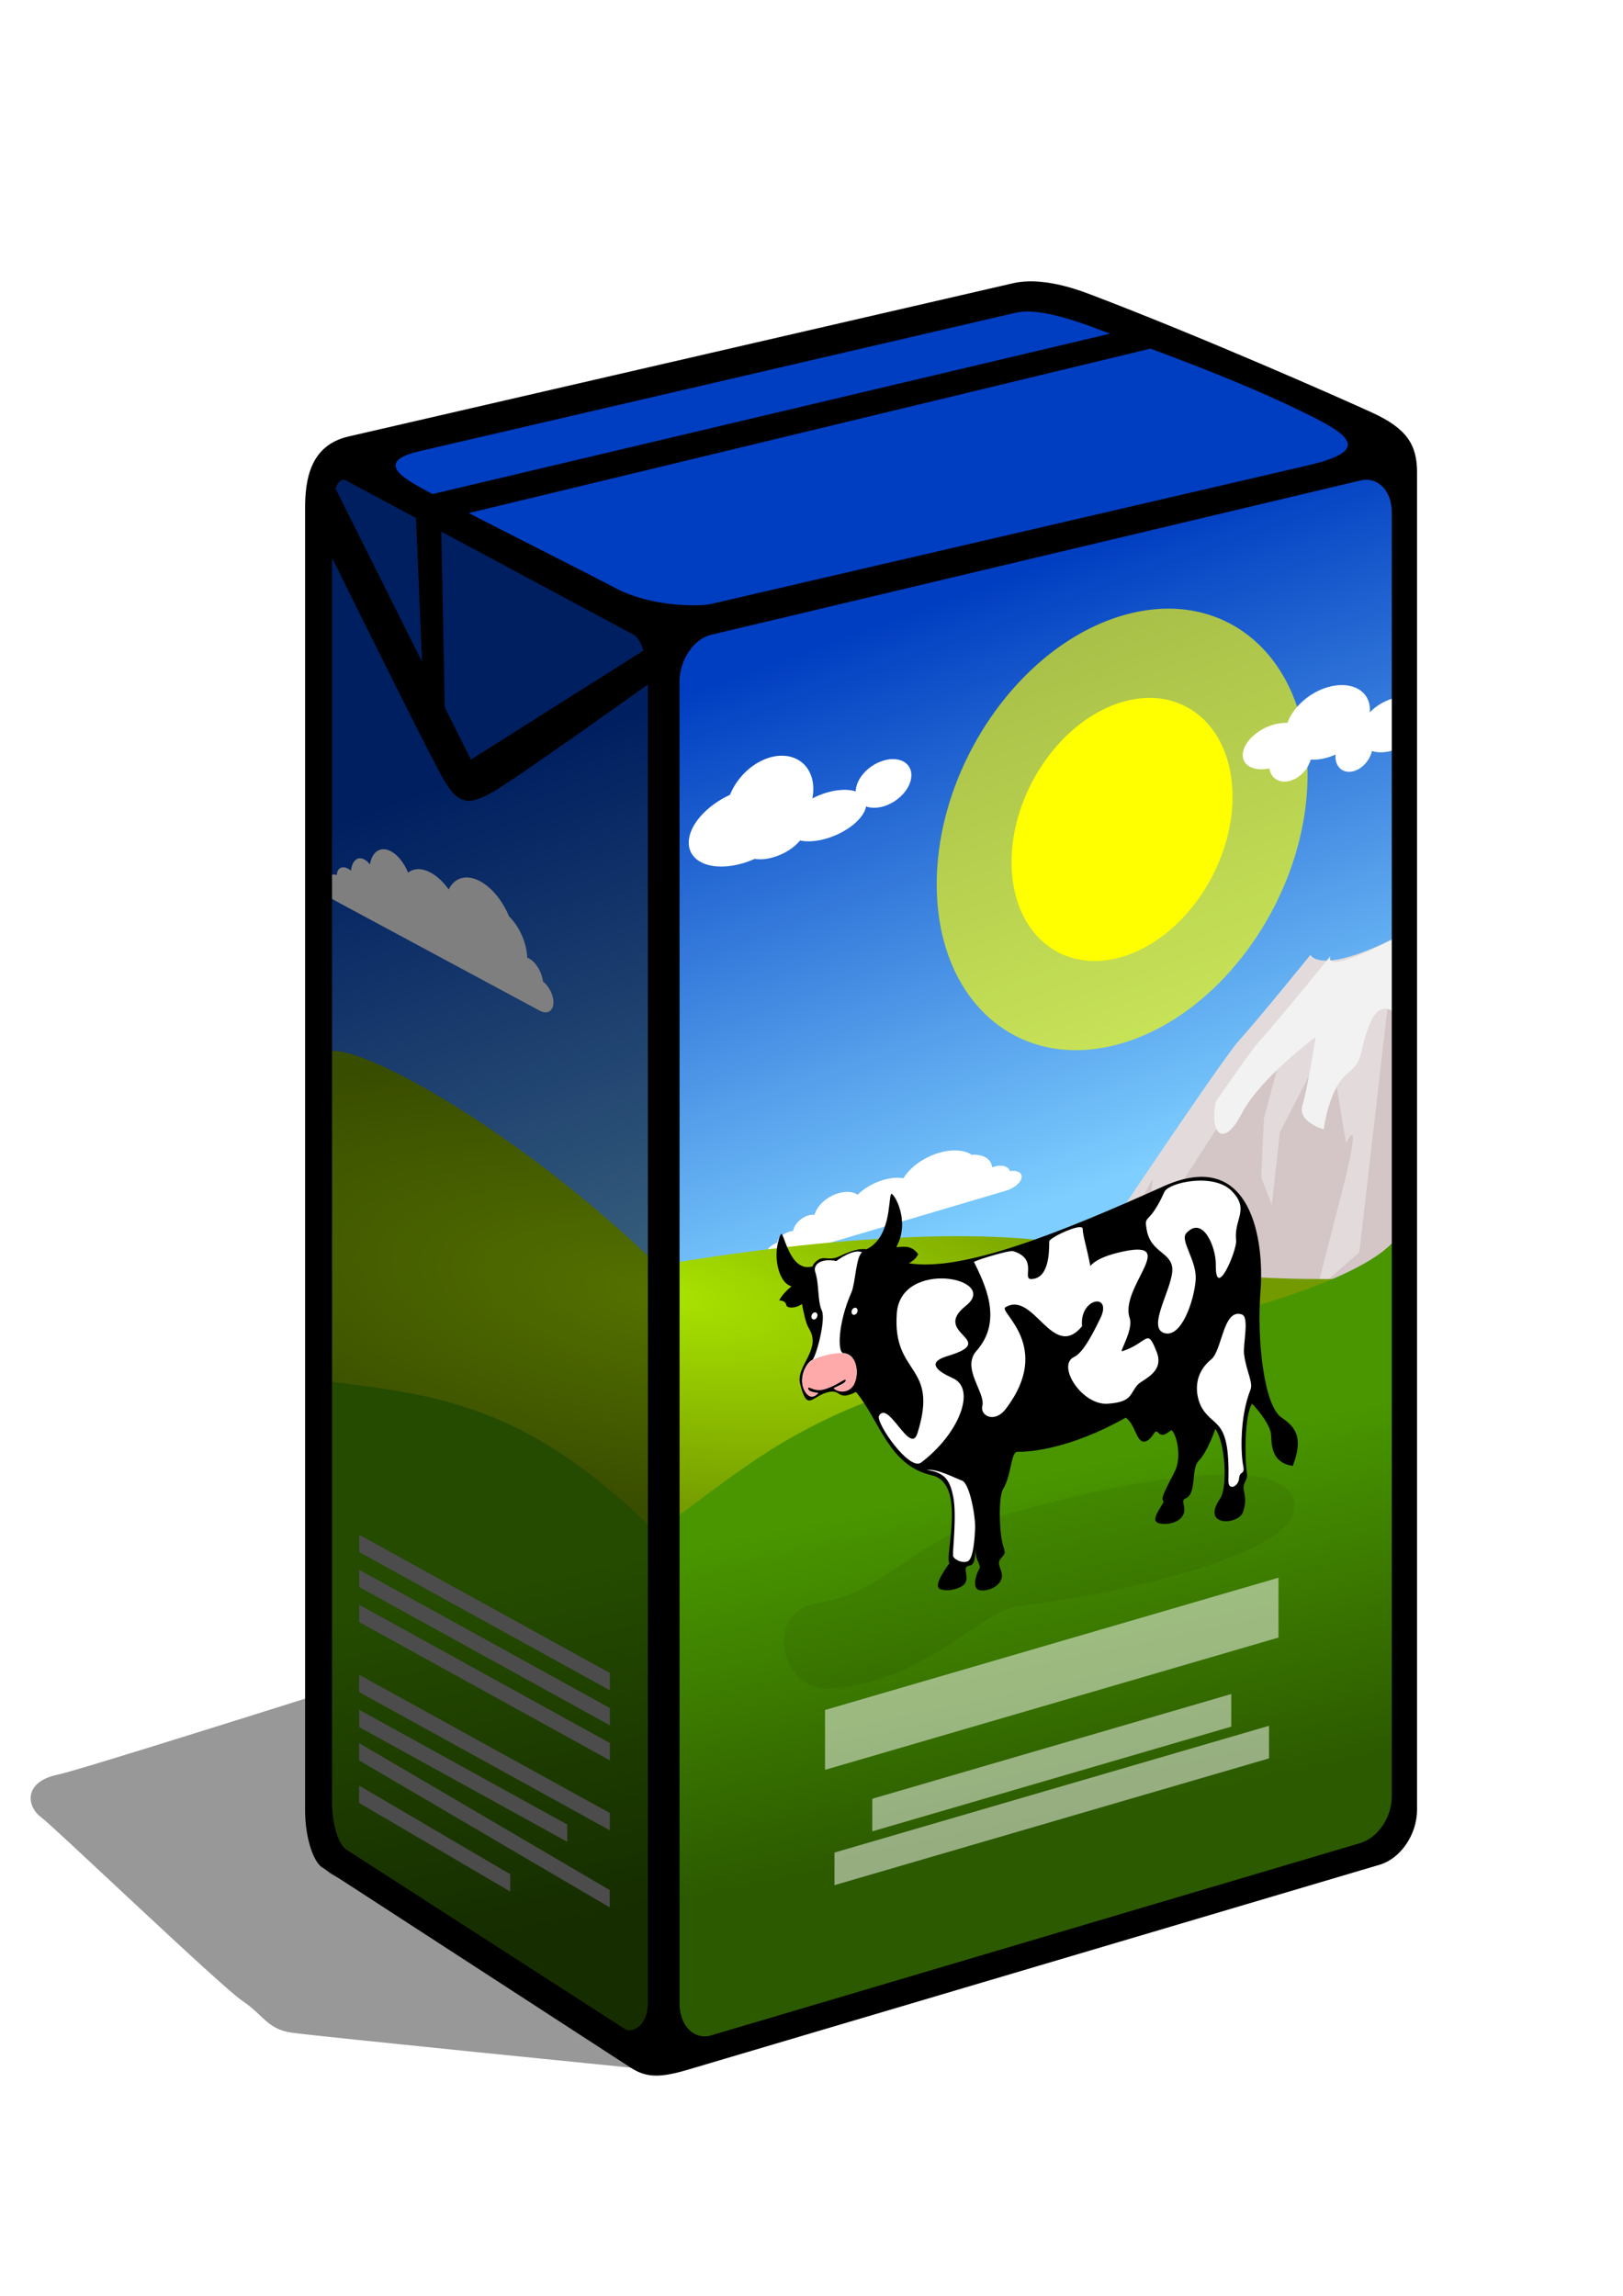 <?xml version="1.0" encoding="UTF-8" standalone="no"?>
<!-- Created with Inkscape (http://www.inkscape.org/) -->
<svg
    xmlns:inkscape="http://www.inkscape.org/namespaces/inkscape"
    xmlns:rdf="http://www.w3.org/1999/02/22-rdf-syntax-ns#"
    xmlns="http://www.w3.org/2000/svg"
    xmlns:ns1="http://sozi.baierouge.fr"
    xmlns:dc="http://purl.org/dc/elements/1.1/"
    xmlns:cc="http://creativecommons.org/ns#"
    xmlns:xlink="http://www.w3.org/1999/xlink"
    xmlns:sodipodi="http://sodipodi.sourceforge.net/DTD/sodipodi-0.dtd"
    id="svg2"
    inkscape:export-ydpi="90"
    inkscape:export-filename="/home/mim/Documents/vebu/mlich/mlich-packung.png"
    viewBox="0 0 744.09 1052.4"
    inkscape:export-xdpi="90"
    version="1.1"
    inkscape:version="0.48.3.1 r9886"
    enable-background="new"
    sodipodi:docname="milk-tetra-pack.svg"
  >
  <title
      id="title4055"
    >Milk tetra pack</title
  >
  <defs
      id="defs4"
    >
    <filter
        id="filter4192"
        height="1.562"
        width="1.133"
        y="-.281"
        x="-.066"
        inkscape:collect="always"
      >
      <feGaussianBlur
          id="feGaussianBlur4194"
          stdDeviation="13.027"
          inkscape:collect="always"
      />
    </filter
    >
    <filter
        id="filter4336"
        height="1.691"
        width="1.691"
        y="-.346"
        x="-.346"
        inkscape:collect="always"
      >
      <feGaussianBlur
          id="feGaussianBlur4338"
          stdDeviation="29.35"
          inkscape:collect="always"
      />
    </filter
    >
    <linearGradient
        id="linearGradient4537"
        x1="1456.2"
        gradientUnits="userSpaceOnUse"
        y1="11.529"
        gradientTransform="matrix(.497 -.114 0 .573 -180.01 393.81)"
        x2="1514.8"
        y2="518.51"
        inkscape:collect="always"
      >
      <stop
          id="stop3995"
          style="stop-color:#003ec1"
          offset="0"
      />
      <stop
          id="stop3997"
          style="stop-color:#7eceff"
          offset="1"
      />
    </linearGradient
    >
    <linearGradient
        id="linearGradient4801"
        x1="404.65"
        gradientUnits="userSpaceOnUse"
        y1="705.26"
        gradientTransform="matrix(.829 0 0 .829 83.565 103.14)"
        x2="443.78"
        y2="891.08"
        inkscape:collect="always"
      >
      <stop
          id="stop4797"
          style="stop-color:#499600"
          offset="0"
      />
      <stop
          id="stop4799"
          style="stop-color:#2c5a00"
          offset="1"
      />
    </linearGradient
    >
    <radialGradient
        id="radialGradient4811"
        gradientUnits="userSpaceOnUse"
        cy="542.54"
        cx="265.75"
        gradientTransform="matrix(-.042 .28 -.729 -.11 710.26 578.7)"
        r="349.3"
        inkscape:collect="always"
      >
      <stop
          id="stop4805"
          style="stop-color:#a9e300"
          offset="0"
      />
      <stop
          id="stop4807"
          style="stop-color:#739a00"
          offset="1"
      />
    </radialGradient
    >
    <filter
        id="filter4829"
        inkscape:collect="always"
      >
      <feGaussianBlur
          id="feGaussianBlur4831"
          stdDeviation="6.779"
          inkscape:collect="always"
      />
    </filter
    >
  </defs
  >
  <sodipodi:namedview
      id="base"
      bordercolor="#666666"
      inkscape:window-width="1280"
      inkscape:pageshadow="2"
      inkscape:window-y="0"
      pagecolor="#ffffff"
      inkscape:zoom="0.54258886"
      inkscape:window-maximized="1"
      inkscape:window-x="0"
      showgrid="false"
      borderopacity="1.0"
      inkscape:current-layer="layer2"
      inkscape:cx="370.20423"
      inkscape:cy="526.18109"
      inkscape:document-units="px"
      inkscape:guide-bbox="true"
      inkscape:window-height="772"
      inkscape:pageopacity="0.0"
      showguides="true"
  />
  <g
      id="layer2"
      inkscape:label="kuh"
      inkscape:groupmode="layer"
    >
    <g
        id="g3923"
      >
      <path
          id="path4815"
          style="filter:url(#filter4829);opacity:.636;fill:#000000"
          transform="matrix(.829 0 0 .829 83.565 103.14)"
          d="m250.38 1019.1s-176.05-17.605-189.74-19.561c-13.694-1.95-15.651-9.77-27.387-17.6-11.736-7.82-103.67-95.84-111.5-101.71-7.824-5.868-9.78-19.561 9.78-23.473 19.561-3.912 453.81-142.79 453.81-142.79s-66.506 299.28-134.97 305.15z"
      />
      <path
          id="rect3991"
          sodipodi:nodetypes="ccccccccc"
          style="fill:url(#linearGradient4537)"
          d="m479.73 135.66 151.73 64.811c-27.963-15.236 9.974 14.972 9.974 18.917v567.03c0 3.946-2.28 7.644-5.112 8.293l-339.74 77.818c-2.83 0.65-147.67-223.76-149.65-201.97l1.98-458.13c0-3.946 287.47-79.361 330.82-76.768z"
      />
      <g
          id="g4340"
          transform="matrix(.497 -.147 0 .573 -260.59 638.58)"
        >
        <path
            id="path4256"
            sodipodi:rx="101.93155"
            sodipodi:ry="101.93155"
            style="fill:#ffff00"
            sodipodi:type="arc"
            d="m1641.3-30.876c0 56.295-45.636 101.93-101.93 101.93-56.295 0-101.93-45.636-101.93-101.93 0-56.295 45.636-101.93 101.93-101.93 56.295 0 101.93 45.636 101.93 101.93z"
            transform="translate(20,-20)"
            sodipodi:cy="-30.876499"
            sodipodi:cx="1539.3392"
        />
        <path
            id="path4256-4"
            sodipodi:rx="101.93155"
            sodipodi:ry="101.93155"
            style="opacity:.8;filter:url(#filter4336);fill:#ffff00"
            sodipodi:type="arc"
            d="m1641.3-30.876c0 56.295-45.636 101.93-101.93 101.93-56.295 0-101.93-45.636-101.93-101.93 0-56.295 45.636-101.93 101.93-101.93 56.295 0 101.93 45.636 101.93 101.93z"
            transform="matrix(1.678 0 0 1.678 -1023.6 .933)"
            sodipodi:cy="-30.876499"
            sodipodi:cx="1539.3392"
        />
      </g
      >
      <path
          id="path4036"
          sodipodi:nodetypes="ccsccc"
          style="fill:#e3dbdb"
          d="m647.03 426.05c-41.782 22.605-46.227 11.624-46.227 11.624s-24.002 29.643-32.892 39.445c-8.89 9.802-84.453 123.35-84.453 123.35l161.53 5.751 2.047-180.17z"
      />
      <path
          id="path4072"
          sodipodi:nodetypes="cccccccccccscccccccccc"
          style="fill:#d4c6c6"
          d="m523.56 595.1 18.227-53.014 29.164-45.043 20.658-29.921-12.152 45.614-1.215 26.972 4.861 12.569 3.646-33.294 14.582-28.124 10.936 3.769 4.861 29.377s8.506-17.923-2.43 24.53-10.936 42.453-10.936 42.453l19.442-16.956 13.367-116.01 9.698-11.895-1.764 165.85-130.66 19.608 8.506-30.529-6.076-38.822 12.152-21.803-4.861 54.663z"
      />
      <path
          id="path4074"
          sodipodi:nodetypes="ccscscscscszzscsccc"
          style="fill:#ffffff"
          d="m430.48 528.44c-7.145 2.113-13.321 6.723-16.27 11.641-2.609-0.454-5.841-0.223-9.337 0.812-4.638 1.372-8.798 3.877-11.673 6.755-2.029-1.405-5.24-1.752-8.855-0.683-5.355 1.584-9.823 5.749-10.876 9.842-0.883-0.077-1.865 0.026-2.898 0.332-3.508 1.038-6.41 4.066-6.921 7.05-0.488 0.065-1.002 0.172-1.533 0.328-3.149 0.931-5.706 3.182-5.79 5.072-2.783 1.171-4.838 2.963-4.838 4.375 0 1.684-13.969 8.401 6.519 2.341l103.39-30.582c3.869-1.144 7.007-3.984 7.007-6.342 0-2.027-2.323-3.037-5.432-2.554-0.608-2.195-3.569-3.12-7.131-2.067-0.335 0.099-0.666 0.213-0.989 0.339-0.331-3.922-4.185-6.14-9.411-5.766-3.263-2.248-8.749-2.732-14.966-0.893z"
      />
      <path
          id="path4123"
          sodipodi:nodetypes="ccsccc"
          style="fill:url(#radialGradient4811)"
          d="m148.82 482.84c9.721-8.53 86.43 32.932 152.83 97.212 76.299-12.94 162.09-19.974 209.76-4.879 51.949 16.446 133.96 9.781 133.96 9.781l-501.38 237.15 4.818-339.26z"
      />
      <path
          id="path4034"
          sodipodi:nodetypes="ccccccsc"
          style="fill:url(#linearGradient4801)"
          d="m642.36 566.02c2.97 33.66-0.326 157.66-4.284 275.08-55.437 22.376-230.34 69.847-332.97 100.92-42.248-23.374-104.09-57.891-157.15-92.132-3.556-71.861-2.285-147.41-1.465-217.2 53.041 6.818 93.582 9.816 154.2 69.604 45.89-32.496 71.606-62.109 177.12-81.286 167.66-30.472 160.59-56.97 164.55-54.99z"
      />
      <path
          id="path4182"
          sodipodi:nodetypes="csssss"
          style="opacity:.253;filter:url(#filter4192);fill:#000000"
          transform="matrix(.497 -.114 0 .573 -269.76 458.91)"
          d="m1297 739.62c-50.901-3.21-34.246 64.217 12.216 70.855 85.515 12.216 139.08-35.118 173.47-31.763 100.17 9.773 250.22 8.148 254.1-26.876 5.449-49.244-168.53-56.885-293.19-46.422-58.837 4.938-87.524 37.931-146.6 34.206z"
      />
      <path
          id="path4038"
          sodipodi:nodetypes="cscscscsssccc"
          style="fill:#f2f2f2"
          d="m609.98 438.21s-24.013 29.632-32.903 39.435c-2.454 2.706-10.066 13.444-19.692 27.394-2.921 15.421 3.909 20.896 11.796 5.576 8.506-16.523 34.022-35.287 34.022-35.287s-3.647 23.491-6.077 31.214c-2.43 7.722 9.729 11.132 9.729 11.132s2.42-18.925 10.926-25.643c8.506-6.718 4.866-11.248 10.942-24.25 6.076-13.002 17.012 0.58 13.366 7.261-2.209 4.048-3.178 13.353 4.918 9.054l-0.966-57.514c-41.782 22.605-36.062 11.629-36.062 11.629z"
      />
      <path
          id="path4101"
          style="fill:#ffffff"
          d="m352.83 347.25c-8.035 2.377-14.97 9.214-18.169 17.072-10.848 5.026-18.899 14.029-18.899 21.91 0 9.283 11.156 13.504 24.914 9.435 1.83-0.541 3.613-1.21 5.331-1.971 2.423 0.403 5.396 0.195 8.641-0.764 5.073-1.5 9.542-4.435 12.154-7.662 3.224 0.709 7.487 0.455 12.154-0.926 9.384-2.776 17.117-9.143 18.122-14.694 2.19 0.808 4.971 0.859 8.004-0.038 7.047-2.084 12.76-8.47 12.76-14.272 0-5.802-5.713-8.808-12.76-6.724-6.995 2.069-12.678 8.379-12.76 14.147-3.329-1.086-8.082-0.995-13.366 0.568-2.299 0.68-4.487 1.596-6.512 2.643 0.284-1.445 0.435-2.892 0.435-4.339 0-11.217-8.976-17.66-20.049-14.385z"
      />
      <path
          id="path4111"
          d="m608.63 315.02c-8.553 2.53-15.816 9.248-18.417 16.376-1.944-0.144-4.147 0.098-6.497 0.793-7.718 2.283-13.972 8.517-13.972 13.932 0 5.004 5.345 7.549 12.247 6.105 0.641 4.599 4.697 7.102 9.62 5.646 4.376-1.294 8.075-5.311 9.294-9.682 2.367 0.15 4.98-0.147 7.724-0.959 1.266-0.375 2.5-0.835 3.699-1.381-0.032 0.334-0.062 0.67-0.062 1.004 0 5.028 3.804 7.976 8.502 6.586 3.937-1.165 7.252-5.012 8.222-9.186 2.586 0.835 5.853 0.831 9.403-0.219 8.389-2.481 7.128-8.59 7.128-15.165 0-6.575 1.261-11.125-7.128-8.644-4.017 1.188-7.666 3.479-10.382 6.278 0.031-0.377 0.062-0.754 0.062-1.129 0-8.896-8.705-13.531-19.443-10.354z"
          sodipodi:nodetypes="cccscscccsscssscscc"
          style="fill:#ffffff"
          inkscape:connector-curvature="0"
      />
      <path
          id="path4074-5"
          sodipodi:nodetypes="ccscscscscszzscsccc"
          style="fill:#ffffff"
          d="m220.13 403.95c-6.33-3.403-11.802-1.643-14.415 3.785-2.312-3.313-5.175-6.076-8.273-7.741-4.109-2.209-7.795-2.038-10.342 0.019-1.798-4.354-4.642-8.073-7.845-9.795-4.744-2.55-8.703 0.124-9.636 6.012-0.782-0.991-1.653-1.776-2.568-2.267-3.108-1.671-5.679 0.613-6.132 5.154-0.432-0.366-0.888-0.688-1.358-0.941-2.79-1.5-5.056-0.193-5.13 2.917-2.466-0.738-4.287 0.284-4.287 2.668 0 2.845-12.376 0.559 5.776 10.317 18.152 9.758 88.177 47.399 91.605 49.242 3.428 1.843 6.208 0.108 6.208-3.875 0-3.424-2.058-7.397-4.812-9.614-0.539-4.302-3.162-8.754-6.318-10.45-0.297-0.159-0.59-0.29-0.876-0.392-0.294-6.949-3.708-14.456-8.338-18.924-2.891-6.981-7.751-13.153-13.26-16.114z"
      />
      <path
          id="rect3806-27-2"
          style="fill:#000000"
          d="m471.41 128.97c-2.507 0.066-4.763 0.353-6.805 0.824l-304.89 70.303c-17.75 4.093-19.841 20.159-19.841 33.003v596.79c0 12.13 3.681 23.425 7.808 26.091l141.43 91.774c7.107 4.613 13.299 4.79 26.144 0.985l317.31-93.994c9.334-2.765 17.101-13.537 17.101-25.303v-612.96c0-12.645-4.732-20.092-20.593-27.344-15.861-7.252-78.395-34.846-128.68-53.99-11.826-4.606-21.47-6.376-28.992-6.178zm0.071 13.824c6.814 0.088 17.212 2.325 34.095 8.9 13.394 5.216 61.254 21.527 97.612 40.094 17.967 9.175 22.646 15.455-3.886 21.614l-273.23 63.427c-5.702 1.324-27.53 1.31-43.55-7.091-20.942-10.982-64.303-32.55-81.728-41.956-12.975-7.004-31.739-15.558-8.273-21.005l273.23-63.43c1.583-0.367 3.459-0.584 5.73-0.555zm155.02 77.126c6.627 0.101 11.586 6.175 11.586 14.917v588.52c0 9.991-6.579 19.141-14.505 21.489l-297.51 88.121c-7.926 2.348-14.523-4.604-14.523-14.594v-605.92c0-9.991 6.481-19.577 14.523-21.489l297.51-70.697c1.005-0.239 1.972-0.355 2.919-0.34zm-469.15 0.018c0.42-0.014 0.861 0.083 1.307 0.322l131.92 70.715c1.708 0.915 3.255 3.617 4.405 7.252l-79.077 49.943-62.102-124.29c0.909-2.45 2.13-3.891 3.546-3.94zm-5.121 35.743c16.58 33.535 45.108 91.036 50.892 101.16 6.603 11.554 11.17 12.816 22.724 6.214 10.8-6.171 64.038-44.188 71.181-49.298v604.63c0 9.991-7.127 13.866-10.529 11.675l-127.84-82.33c-3.402-2.19-6.429-11.48-6.429-21.471v-570.57z"
      />
      <rect
          id="rect4571"
          style="fill:#999999"
          transform="matrix(.876 .483 0 1 0 0)"
          height="7.92"
          width="131.16"
          y="612.72"
          x="188"
      />
      <rect
          id="rect4571-6"
          style="fill:#999999"
          transform="matrix(.876 .483 0 1 0 0)"
          height="7.92"
          width="131.16"
          y="628.76"
          x="188"
      />
      <rect
          id="rect4571-6-1"
          style="fill:#999999"
          transform="matrix(.876 .483 0 1 0 0)"
          height="7.92"
          width="131.16"
          y="644.81"
          x="188"
      />
      <rect
          id="rect4571-6-1-0"
          style="fill:#999999"
          transform="matrix(.876 .483 0 1 0 0)"
          height="7.92"
          width="131.16"
          y="676.9"
          x="188"
      />
      <rect
          id="rect4571-6-1-0-1"
          style="fill:#999999"
          transform="matrix(.876 .483 0 1 0 0)"
          height="7.92"
          width="108.88"
          y="692.94"
          x="188"
      />
      <rect
          id="rect4571-6-1-0-6"
          style="fill:#999999"
          transform="matrix(.863 .506 0 1 0 0)"
          height="7.92"
          width="133.12"
          y="702.48"
          x="190.8"
      />
      <rect
          id="rect4571-6-1-0-6-1"
          style="fill:#999999"
          transform="matrix(.863 .506 0 1 0 0)"
          height="7.92"
          width="80.224"
          y="721.96"
          x="190.8"
      />
      <path
          id="path4727"
          sodipodi:nodetypes="ccccccc"
          style="fill:#000000"
          d="m194.31 323.38-3.96-95.039 334.62-79.199 13.86 7.92-336.6 81.179 1.98 100.98-9.9-15.84z"
      />
      <rect
          id="rect4813"
          style="opacity:.5;fill:#000000"
          transform="matrix(.882 .471 0 1 0 0)"
          rx="8.008"
          ry="8.303"
          height="643.33"
          width="176.43"
          y="134.65"
          x="164.59"
      />
      <g
          id="g3039"
        >
        <path
            id="path2918"
            sodipodi:nodetypes="cscsscsccscssscscssscssssssscsscsssssscsssscscsssccccc"
            style="fill:#000000"
            d="m408.63 547.26c-0.077 0.031-0.141 0.108-0.187 0.24-1.179 3.383-0.2 19.912-11.206 25.139-2.986-0.381-6.355 0.344-12.169 3.128-6.087 2.914-7.721-1.474-11.936 3.54-0.197 0.235-0.411 0.643-0.622 1.181-10.858 3.218-13.262-17.418-14.563-14.633-4.217 9.03-1.061 22.39 4.965 23.75-4.636 3.772-5.63 6.521-5.63 6.521s2.861-0.182 3.212 2.167c0.191 1.277 3.963 1.75 7.17-0.557 0.747 3.533 1.64 8.702 3.211 11.225 6.029 9.675-6.072 17.069-4.07 25.253 3.196 13.061 5.268 6.078 12.294 4.063 7.026-2.014 4.217 4.294 13.351-0.227 11.043 13.284 14.879 33.7 34.768 38.203 16.145 3.655 5.623 37.591 8.082 40.267-2.864 4.01-7.413 10.67-4.213 11.905 3.311 1.278 8.153-0.091 10.187-1.527 4.398-3.106-1.05-8.685 3.165-9.246 2.991-0.398 2.462-5.01 2.813-8.33-0.351 6.154 2.81 7.859 1.756 9.72-1.813 3.202-3.168 8.762-0.357 9.738 2.81 0.976 9.143-0.751 10.538-5.19 1.029-3.277-2.456-6.317-0.699-8.743s2.879-1.955 1.399-6.394c-1.756-5.266-2.246-22.348 0-25.923 3.864-6.149 3.507-17.222 6.63-17.083 5.284 0.234 24.293-1.328 49.586-15.625 4.567 3.003 4.908 12.233 9.123 10.863 3.448-1.121 3.99-5.899 5.626-4.119 2.459 2.676 4.569-0.23 6.326-1.037 2.81 3.001 4.215 12.789 1.756 18.211-2.459 5.422-7.374 13.301-5.626 14.259 1.056 0.579-5.423 7.429-3.143 9.614 1.692 1.622 9.961 1.499 12.275-3.216 1.741-3.547-1.471-6.563 1.064-7.533 5.269-2.017 2.455-13.511 5.968-17.15s6.319-10.756 7.724-14.722c4.567 6.242 5.761 26.758 2.17 31.97-8.97 13.017 8.488 12.193 10.533 6.064 2.342-7.02-0.368-9.211 0.342-12.191 0.499-2.097 1.856-2.896 1.424-5.617-1.054-6.642-1.119-26.938 2.393-31.792 2.81 3.001 7.019 8.116 8.424 12.653 0.994 3.208-1.397 14.085 10.196 15.884 5.621-14.245-0.069-18.688-5.269-22.28-7.574-5.232-11.388-34.077-9.481-58.56 1.628-20.896-3.395-65.867-44.621-47.286-46.971 21.17-92.02 39.248-116.63 35.223 0 0 3.205-1.563 4.254-4.177-2.914-4.061-6.053-3.435-10.018-3.219 6.664-11.959-1.085-24.893-2.287-24.403v-0z"
        />
        <g
            id="g3782"
            transform="matrix(.497 -.114 0 .573 288.81 356.52)"
          >
          <path
              id="path3743"
              sodipodi:nodetypes="cssssczszcssscc"
              style="fill:#ffffff"
              d="m190.38 424.44c-14.483-5.351-21.684-1.373-19.449 4.944 3.76 10.624 1.99 23.716 6.029 31.913 4.106 8.334-5.706 37.273-8.862 37.913-6.168 1.251-13.581 13.441-6.249 24.343 5.8 8.626 11.708 2.975 11.708 2.975s-9.035-2.055-9.261-5.322c-0.226-3.267 4.777 3.928 15.06 3.396 12.314-0.637 19.168-5.668 19.704-3.251 0.536 2.417-5.569 2.988-11.127 4.322 4.944 4.944 15.096 6.442 18.921 0.05 5.033-8.41 1.578-23.61-9.839-26.205-5.76-1.309-5.292-25.071 7.321-47.281 3.598-6.337 4.187-27.89 9.789-30.044-8.205-4.923-23.744 2.248-23.744 2.248z"
          />
          <path
              id="path3746"
              sodipodi:rx="2.7898316"
              sodipodi:ry="2.7898316"
              style="fill:#ffffff"
              sodipodi:type="arc"
              d="m172.97 464.36c0 1.541-1.249 2.79-2.79 2.79s-2.79-1.249-2.79-2.79 1.249-2.79 2.79-2.79 2.79 1.249 2.79 2.79z"
              sodipodi:cy="464.36417"
              sodipodi:cx="170.17972"
          />
          <path
              id="path3746-0"
              sodipodi:rx="2.7898316"
              sodipodi:ry="2.7898316"
              style="fill:#ffffff"
              sodipodi:type="arc"
              d="m172.97 464.36c0 1.541-1.249 2.79-2.79 2.79s-2.79-1.249-2.79-2.79 1.249-2.79 2.79-2.79 2.79 1.249 2.79 2.79z"
              transform="translate(37.004 3.639)"
              sodipodi:cy="464.36417"
              sodipodi:cx="170.17972"
          />
          <path
              id="path3770"
              sodipodi:nodetypes="csssssc"
              style="fill:#ffffff"
              d="m273.53 608.12c17.824 5.463 21.824 13.735 24.583 25.871 3.49 15.35-0.422 42.239-0.094 47.491 0.183 2.93 8.811 8.464 13.785 7.221 5.251-1.313 6.169-18.242 6.564-24.173 0.656-9.847-5.003-37.833-12.097-41.38-6.564-3.282-22.768-14.246-32.742-15.029z"
          />
          <path
              id="path3772"
              inkscape:connector-curvature="0"
              sodipodi:nodetypes="zssssssz"
              style="fill:#ffffff"
              d="m309.84 484.04c32.3-15.766-59.972-49.718-63.674-6.715-4.272 49.624 39.317 47.935 19.037 99.778-6.631 16.95-26.826-32.29-35.447-21.006-3.434 4.495 27.931 50.151 38.82 45.158 35.233-16.156 51.084-48.839 29.431-61.58-30.832-18.143-8.849-18.488-2.885-18.945 45-3.45-17.582-20.924 14.718-36.69z"
          />
          <path
              id="path3774"
              style="fill:#ffffff"
              d="m495.03 562.66c-3.799 0.167-13.938 5.065-13.938 6.594 0 5.695-0.314 16.92-8.156 17.219-4.63 0.176 3.372-9.237-8.469-12.812-1.563-0.472-14.968 3.481-17.906 4.906 4.571 9.49 13.687 26.718 1.188 40.812-7.113 8.02 4.225 19.161 2.656 25.312-1.124 4.406 5.563 8.165 10.781 1.312 21.827-28.664-3.53-44.546-0.219-46.562 13.022-7.929 21.65 24.99 35.188 8.688-1.3-12.794 13.36-15.469 8.781-4.5-3.265 6.769-8.083 16.593-12.438 18.594-8.162 3.751 3.512 22.26 15.438 21.438 11.753-0.81 9.898-4.771 13.969-8.938 2.261-2.315 12.094-5.546 8.5-14.75-4.566-11.691-3.764-4.271-15.844-0.375-1.455 0.469 5.246-9.934 3.438-15.219-4.897-14.307 24.459-37.273-5.219-30.031-6.888 1.681-10.818 3.787-12.844 6.125-1.377-7.597-3.5-14.201-3.5-17.062 0-0.564-0.53-0.789-1.406-0.75z"
              sodipodi:nodetypes="sssscssssccssssssscss"
              inkscape:connector-curvature="0"
              transform="matrix(2.011 .4 0 1.744 -580.71 -737.3)"
          />
          <path
              id="path3778"
              inkscape:connector-curvature="0"
              sodipodi:nodetypes="zssssssssz"
              style="fill:#ffffff"
              d="m555.34 441.22c-16.604-18.29-58.387-18.68-62.361-11.816-14.441 24.944-18.937 13.174-16.311 26.959 3.878 20.361 25.501 22.93 23.532 38.684-1.969 15.754-22.975 40.042-7.221 47.263 15.754 7.221 27.476-20.582 28.883-36.76 1.313-15.098-14.665-34.427-8.757-39.022 15.107-11.75 27.543 16.102 27.33 30.545-0.435 29.517 19.754-7.832 18.75-15.77-2.253-17.815 12.758-21.793-3.845-40.083z"
          />
          <path
              id="path3780"
              sodipodi:nodetypes="cssssssss"
              style="fill:#ffffff"
              d="m564.53 541.66c-17.359-8.693-18.17 25.057-28.227 30.196-19.714 10.072-12.869 30.23-8.628 37.277 11.184 18.585 25.876 12.632 24.382 63.157-0.24 8.116 9.19 6.564 9.847 0 0.656-6.564 5.727-1.132 3.758-9.666s-3.667-38.435 6.745-59.259c2.626-5.252-3.838-15.353-5.908-29.539-1.172-8.035 5.124-28.613-1.969-32.165z"
          />
        </g
        >
        <path
            id="path3743-8"
            style="fill:#ffaaaa"
            d="m385.19 620.25c-4.51 0.09-9.61 1.67-12.53 3.06-0.09 0.11-0.18 0.22-0.25 0.25-3.07 1.42-6.74 9.24-3.1 14.66 2.89 4.28 5.81 0.37 5.81 0.37s-4.48-0.15-4.59-2c-0.11-1.84 2.36 1.73 7.47 0.25 6.12-1.76 9.55-5.45 9.81-4.12 0.27 1.32-2.76 2.35-5.53 3.75 2.46 2.27 7.5 1.97 9.41-2.13 2.5-5.39 0.8-13.72-4.88-13.9-0.18-0.01-0.37-0.05-0.53-0.16-0.36-0.01-0.72-0.04-1.09-0.03z"
        />
      </g
      >
      <g
          id="g3123"
          style="opacity:.5"
          transform="translate(4.331 11.55)"
        >
        <rect
            id="rect3085"
            style="color:#000000;enable-background:accumulate;fill:#ffffff"
            transform="matrix(.96 -.28 0 1 0 0)"
            height="27.43"
            width="216.56"
            y="881.34"
            x="389.5"
        />
        <rect
            id="rect3085-2"
            style="color:#000000;enable-background:accumulate;fill:#ffffff"
            transform="matrix(.96 -.28 0 1 0 0)"
            height="14.944"
            width="171.44"
            y="928.34"
            x="412.06"
        />
        <rect
            id="rect3085-2-2"
            style="color:#000000;enable-background:accumulate;fill:#ffffff"
            transform="matrix(.96 -.28 0 1 0 0)"
            height="14.944"
            width="207.53"
            y="947.95"
            x="394.01"
        />
      </g
      >
    </g
    >
  </g
  >
</svg
>
